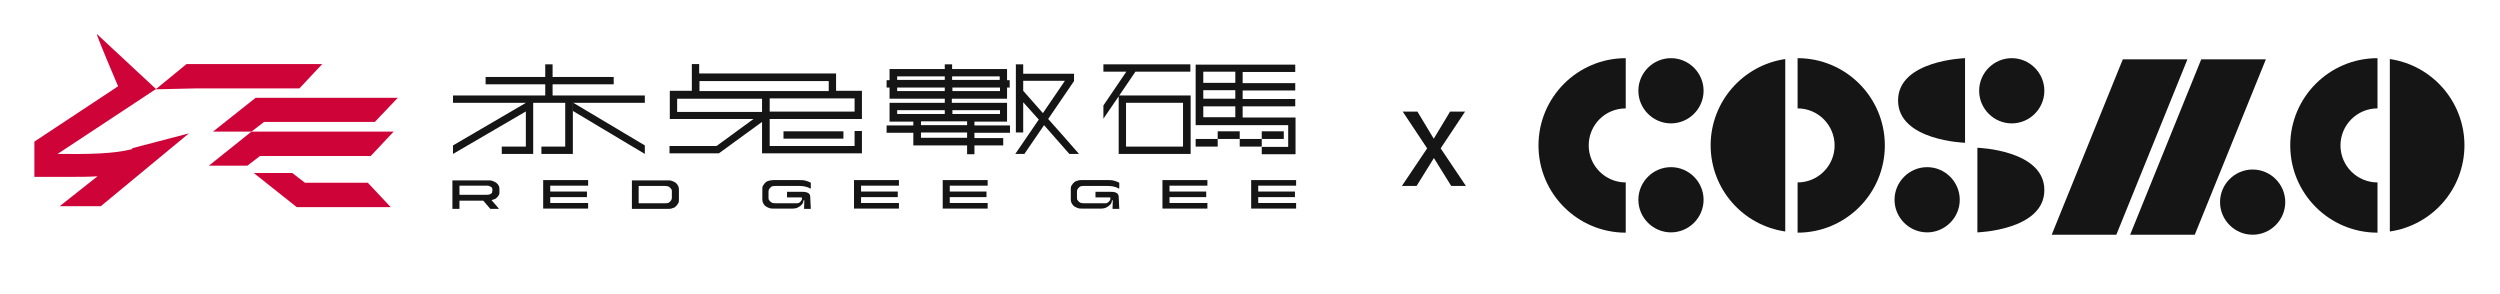 <svg width="851" height="100" viewBox="0 0 851 100" fill="none" xmlns="http://www.w3.org/2000/svg">
<path d="M44.9 50.8C44.9 50.8 44.9 50.8 44.8 50.8C38.5 52.4 30.1 52.5 19.6 52.4L53.1 30.3L33 11.6C32.6 11.6 40 28.9 40 28.9C40.2 29.1 40.2 29.4 40 29.5L11.7 48.2V60.2C13.4 60.2 22.1 60.2 24.6 60.2C27.1 60.2 30.5 60.2 33.2 60L20.3 70.2H34.3L64.3 45.4L45.2 50.4H45.1L44.9 50.8Z" fill="#ce0337"/>
<path d="M109.7 21.8H63.5L53 30.4L66.3 30.1H101.9L109.7 21.8Z" fill="#ce0337"/>
<path d="M72.5 44.8H85.6L89.9 41.5H127.6L135.4 33.3H87L72.5 44.8Z" fill="#ce0337"/>
<path d="M71.1 56.4H84.2L88.5 53.1H126.2L134 44.8H85.6L71.1 56.4Z" fill="#ce0337"/>
<path d="M103.8 62.2L99.5 58.9H86.4L101 70.5H133L125.2 62.2H103.8Z" fill="#ce0337"/>
<path d="M188.1 28.7H208.9V26.2H188.1V21.9H185.6V26.2H165.3V28.7H185.6V32.5H154.2V35H179V49.9H170.8V52.4H181.5V35H192.4V49.9H184.3V52.4H195V35H219.5V32.5H188.1V28.7Z" fill="#151515"/>
<path d="M179.4 35.2L179.2 34.9L154.2 49.5V52.4L179.4 37.7V35.2Z" fill="#151515"/>
<path d="M194.9 35.1V37.7L219.5 52.4V49.5L195 34.9L194.9 35.1Z" fill="#151515"/>
<path d="M284.6 25H238V21.8H235.5V30.9H228V40.5H256.5L243.9 49.7H227.9V52.2H244.7L259.4 41.5V52.2H293.4V44.6H290.9V49.7H262V40.5H293.4V30.9H284.6V24.9V25ZM230.5 38.1V33.6H259.4V38.1H230.5ZM290.9 33.5V38H262V33.5H290.9ZM238.1 31V27.6H282.1V31H238.1Z" fill="#151515"/>
<path d="M287.1 44.7H266.7V47.2H287.1V44.7Z" fill="#151515"/>
<path d="M342.9 23.5H324.1V21.9H321.6V23.5H302.8V27.3H301.8V29.8H302.8V33.6H321.6V35H302.8V41.4H310.9V42.7H301.8V45.2H310.9V49.5H329.2V52.5H331.7V49.5H341.5V47H331.7V45.2H343.8V42.7H331.7V41.4H342.8V35H324V33.6H342.8V29.8H343.7V27.3H342.8V23.5H342.9ZM305.4 38.8V37.5H321.6V38.8H305.4ZM329.2 46.9H313.5V45.1H329.2V46.9ZM329.2 42.6H313.5V41.3H329.2V42.6ZM340.4 37.5V38.8H324.2V37.5H340.4ZM305.4 26H321.6V27.2H305.4V26ZM305.4 31V29.8H321.6V31H305.4ZM340.4 31H324.2V29.8H340.4V31ZM324.1 27.2V26H340.3V27.2H324.1Z" fill="#151515"/>
<path d="M365.6 27.6V25.1H348.3V21.9H345.8V45.1H348.3V34.8L353.6 40.7L345.6 52.4H348.7L355.4 42.6L364 52.4H367.3C367.3 52.3 356.8 40.5 356.8 40.5L365.6 27.6ZM348.3 30.9V27.5H362.5L355 38.5L348.3 30.9Z" fill="#151515"/>
<path d="M386.5 24.4H405.2V21.9H375.6V24.4H383.4L375.6 35.9V40.4L380.8 32.8V52.4H405.3V32.5H381L386.5 24.4ZM383.3 35H402.7V49.9H383.3V35Z" fill="#151515"/>
<path d="M423 39.901V36.2H440.9V33.7H423V30.8H440.9V28.3H423V24.5H440.9V22H407V42.6H438.5V50.001H429.5V52.501H441V40.001H423V39.901ZM420.5 33.6H409.6V30.701H420.5V33.6ZM409.6 24.401H420.5V28.201H409.6V24.401ZM409.6 36.2H420.5V39.901H409.6V36.2Z" fill="#151515"/>
<path d="M414.5 47.3H407V49.9H414.5V47.3Z" fill="#151515"/>
<path d="M422 44.7H414.5V47.3H422V44.7Z" fill="#151515"/>
<path d="M437 44.7H429.5V47.3H437V44.7Z" fill="#151515"/>
<path d="M429.5 47.3H422V49.9H429.5V47.3Z" fill="#151515"/>
<path d="M169.8 71.1H166.9L164.5 68.3H156.4V71.1H154V61.4H166.2C166.7 61.4 167.2 61.4 167.7 61.6C168.2 61.8 168.6 62 168.9 62.2C169.2 62.5 169.5 62.7 169.7 63.1C169.9 63.4 170 63.8 170 64.1V65.5C170 65.8 170 66.1 169.8 66.4C169.6 66.7 169.4 67 169.2 67.2C168.9 67.5 168.7 67.7 168.3 67.8C167.9 67.9 167.6 68.1 167.3 68.1L169.8 71V71.1ZM167.6 65V64.5C167.6 64.3 167.6 64.2 167.5 64C167.4 63.8 167.3 63.7 167.1 63.6C166.9 63.5 166.7 63.4 166.5 63.3C166.3 63.2 166 63.2 165.7 63.2H156.4V66.3H165.7C166 66.3 166.3 66.3 166.6 66.2C166.9 66.1 167 66 167.2 65.9C167.4 65.8 167.5 65.6 167.5 65.5C167.5 65.3 167.6 65.2 167.6 65Z" fill="#151515"/>
<path d="M184.9 61.3H200.2V63.2H187.3V65.2H199.8V67.1H187.3V69.1H200.2V71H184.9V61.3Z" fill="#151515"/>
<path d="M227.3 71.1H215.1V61.4H227.3C227.8 61.4 228.3 61.4 228.8 61.6C229.3 61.8 229.7 62 230 62.2C230.3 62.5 230.6 62.8 230.8 63.2C231 63.6 231.1 64 231.1 64.4V68.1C231.1 68.5 231.1 68.9 230.8 69.3C230.6 69.7 230.3 70 230 70.3C229.7 70.6 229.3 70.8 228.8 70.9C228.3 71.1 227.9 71.1 227.3 71.1ZM228.7 67.4V65.1C228.7 64.8 228.7 64.6 228.5 64.4C228.4 64.2 228.2 64 228 63.8C227.8 63.6 227.6 63.5 227.3 63.4C227 63.4 226.7 63.3 226.4 63.3H217.4V69.2H226.4C226.7 69.2 227 69.2 227.3 69.1C227.6 69.1 227.8 68.9 228 68.7C228.2 68.5 228.4 68.3 228.5 68.1C228.6 67.9 228.7 67.6 228.7 67.4Z" fill="#151515"/>
<path d="M275.8 64.2C275.5 64 275.2 63.8 274.8 63.7C274.4 63.6 274.1 63.5 273.6 63.4C273.2 63.4 272.7 63.3 272.3 63.3C271.8 63.3 271.4 63.3 270.9 63.3H263.9C263.6 63.3 263.3 63.3 263 63.4C262.7 63.4 262.5 63.6 262.3 63.8C262.1 64 261.9 64.2 261.8 64.4C261.7 64.6 261.6 64.9 261.6 65.1V67.4C261.6 67.6 261.6 67.9 261.8 68.1C261.9 68.3 262.1 68.5 262.3 68.7C262.5 68.9 262.8 69 263 69.1C263.3 69.1 263.6 69.2 263.9 69.2H271.1C271.4 69.2 271.6 69.2 271.8 69.1C272 69.1 272.2 68.9 272.4 68.7C272.6 68.5 272.7 68.4 272.8 68.2C272.9 68 273 67.8 273 67.7C273 67.5 273 67.3 273 67.3C273 67.3 272.8 67.2 272.7 67.2H267.9V65.3H273.1C273.6 65.3 273.9 65.3 274.3 65.4C274.7 65.5 274.9 65.6 275.1 65.7C275.3 65.8 275.5 66 275.6 66.2C275.7 66.4 275.8 66.6 275.8 66.9L276 71.1H273.7L273.8 68.2H273.5C273.5 68.6 273.4 69 273.2 69.3C273 69.6 272.7 69.9 272.3 70.2C271.9 70.5 271.6 70.6 271.2 70.8C270.8 70.9 270.4 71 270 71H263.3C262.8 71 262.3 71 261.8 70.8C261.3 70.6 260.9 70.4 260.6 70.2C260.3 70 260 69.6 259.8 69.2C259.6 68.8 259.5 68.4 259.5 68V64.3C259.5 63.9 259.5 63.5 259.8 63.1C260 62.7 260.3 62.4 260.6 62.1C260.9 61.8 261.3 61.6 261.8 61.5C262.3 61.4 262.8 61.3 263.3 61.3H272.1C272.8 61.3 273.5 61.3 274.2 61.5C274.9 61.7 275.5 61.9 276 62.2V64.1L275.8 64.2Z" fill="#151515"/>
<path d="M290.7 61.3H306V63.2H293.1V65.2H305.6V67.1H293.1V69.1H306V71H290.7V61.3Z" fill="#151515"/>
<path d="M320.9 61.3H336.2V63.2H323.3V65.2H335.8V67.1H323.3V69.1H336.2V71H320.9V61.3Z" fill="#151515"/>
<path d="M380.8 64.2C380.5 64 380.2 63.8 379.8 63.7C379.4 63.6 379.1 63.5 378.6 63.4C378.2 63.4 377.7 63.3 377.3 63.3C376.8 63.3 376.4 63.3 375.9 63.3H368.9C368.6 63.3 368.3 63.3 368 63.4C367.7 63.4 367.5 63.6 367.3 63.8C367.1 64 366.9 64.2 366.8 64.4C366.7 64.6 366.6 64.9 366.6 65.1V67.4C366.6 67.6 366.6 67.9 366.8 68.1C366.9 68.3 367.1 68.5 367.3 68.7C367.5 68.9 367.8 69 368 69.1C368.3 69.1 368.6 69.2 368.9 69.2H376.1C376.4 69.2 376.6 69.2 376.8 69.1C377 69 377.2 68.9 377.4 68.7C377.6 68.5 377.7 68.4 377.8 68.2C377.9 68 378 67.8 378 67.7C378 67.5 378 67.3 378 67.3C378 67.3 377.8 67.2 377.7 67.2H372.9V65.3H378.1C378.6 65.3 378.9 65.3 379.3 65.4C379.6 65.4 379.9 65.6 380.1 65.7C380.3 65.8 380.5 66 380.6 66.2C380.7 66.4 380.8 66.6 380.8 66.9L381 71.1H378.7L378.8 68.2H378.5C378.5 68.6 378.4 69 378.2 69.3C378 69.6 377.7 69.9 377.3 70.2C376.9 70.5 376.6 70.6 376.2 70.8C375.8 70.9 375.4 71 375 71H368.3C367.8 71 367.3 71 366.8 70.8C366.3 70.6 365.9 70.4 365.6 70.2C365.3 69.9 365 69.6 364.8 69.2C364.6 68.8 364.5 68.4 364.5 68V64.3C364.5 63.9 364.5 63.5 364.8 63.1C365 62.7 365.3 62.4 365.6 62.1C365.9 61.8 366.3 61.6 366.8 61.5C367.3 61.3 367.8 61.3 368.3 61.3H377.1C377.8 61.3 378.5 61.3 379.2 61.5C379.9 61.7 380.5 61.9 381 62.2V64.1L380.8 64.2Z" fill="#151515"/>
<path d="M395.7 61.3H411V63.2H398.1V65.2H410.6V67.1H398.1V69.1H411V71H395.7V61.3Z" fill="#151515"/>
<path d="M425.9 61.3H441.2V63.2H428.3V65.2H440.8V67.1H428.3V69.1H441.2V71H425.9V61.3Z" fill="#151515"/>
<path d="M488 47.3L493.6 38H498.7L490.4 50.5L499 63.3H494L488.1 53.8L482.2 63.3H477.2L485.8 50.5L477.5 38H482.5L488.1 47.3H488Z" fill="#151515"/>
<path d="M557.7 30.9C557.7 24.8 562.7 19.8 568.8 19.8C574.9 19.8 579.9 24.8 579.9 30.9C579.9 37 574.9 42 568.8 42C562.7 42 557.7 37 557.7 30.9Z" fill="#151515"/>
<path d="M557.7 68C557.7 61.9 562.7 56.9 568.8 56.9C574.9 56.9 579.9 61.9 579.9 68C579.9 74.1 574.9 79.1 568.8 79.1C562.7 79.1 557.7 74.1 557.7 68Z" fill="#151515"/>
<path d="M553.4 36.9V19.8C537 19.8 523.7 33.1 523.7 49.5C523.7 65.9 537 79.2 553.4 79.2V62.1C546.5 62.1 540.8 56.5 540.8 49.5C540.8 42.5 546.4 36.9 553.4 36.9Z" fill="#151515"/>
<path d="M644.9 68C644.9 61.9 649.9 56.9 656 56.9C662.1 56.9 667.1 61.9 667.1 68C667.1 74.1 662.1 79.1 656 79.1C649.9 79.1 644.9 74.1 644.9 68Z" fill="#151515"/>
<path d="M695.9 30.9C695.9 37 690.9 42 684.8 42C678.7 42 673.7 37 673.7 30.9C673.7 24.8 678.7 19.8 684.8 19.8C690.9 19.8 695.9 24.8 695.9 30.9Z" fill="#151515"/>
<path d="M668.9 19.8V48.6C668.9 48.6 646.1 47.9 646.1 34.2C646.1 20.5 668.9 19.8 668.9 19.8Z" fill="#151515"/>
<path d="M673.1 79.1V50.3C673.1 50.3 695.9 51 695.9 64.7C695.9 78.4 673.1 79.1 673.1 79.1Z" fill="#151515"/>
<path d="M624.5 49.5C624.5 42.6 618.9 36.9 611.9 36.9V19.8C628.3 19.8 641.6 33.1 641.6 49.5C641.6 65.9 628.3 79.2 611.9 79.2V62.1C618.8 62.1 624.5 56.5 624.5 49.5Z" fill="#151515"/>
<path d="M582.3 49.5C582.3 34.6 593.3 22.2 607.7 20.1V78.8C593.3 76.7 582.3 64.4 582.3 49.4V49.5Z" fill="#151515"/>
<path d="M796.7 49.5C796.7 42.6 802.3 36.9 809.3 36.9V19.8C792.9 19.8 779.6 33.1 779.6 49.5C779.6 65.9 792.9 79.2 809.3 79.2V62.1C802.4 62.1 796.7 56.5 796.7 49.5Z" fill="#151515"/>
<path d="M838.9 49.5C838.9 34.6 827.9 22.2 813.5 20.1V78.8C827.9 76.7 838.9 64.4 838.9 49.4V49.5Z" fill="#151515"/>
<path d="M755.7 68.8C755.7 62.7 760.7 57.7 766.8 57.7C772.9 57.7 777.9 62.7 777.9 68.8C777.9 74.9 772.9 79.9 766.8 79.9C760.7 79.9 755.7 74.9 755.7 68.8Z" fill="#151515"/>
<path d="M744.5 20.2H722.6L698.4 79.9H720.4L744.6 20.2H744.5Z" fill="#151515"/>
<path d="M771.2 20.2H749.3L725.1 79.9H747.1L771.3 20.2H771.2Z" fill="#151515"/>
</svg>
